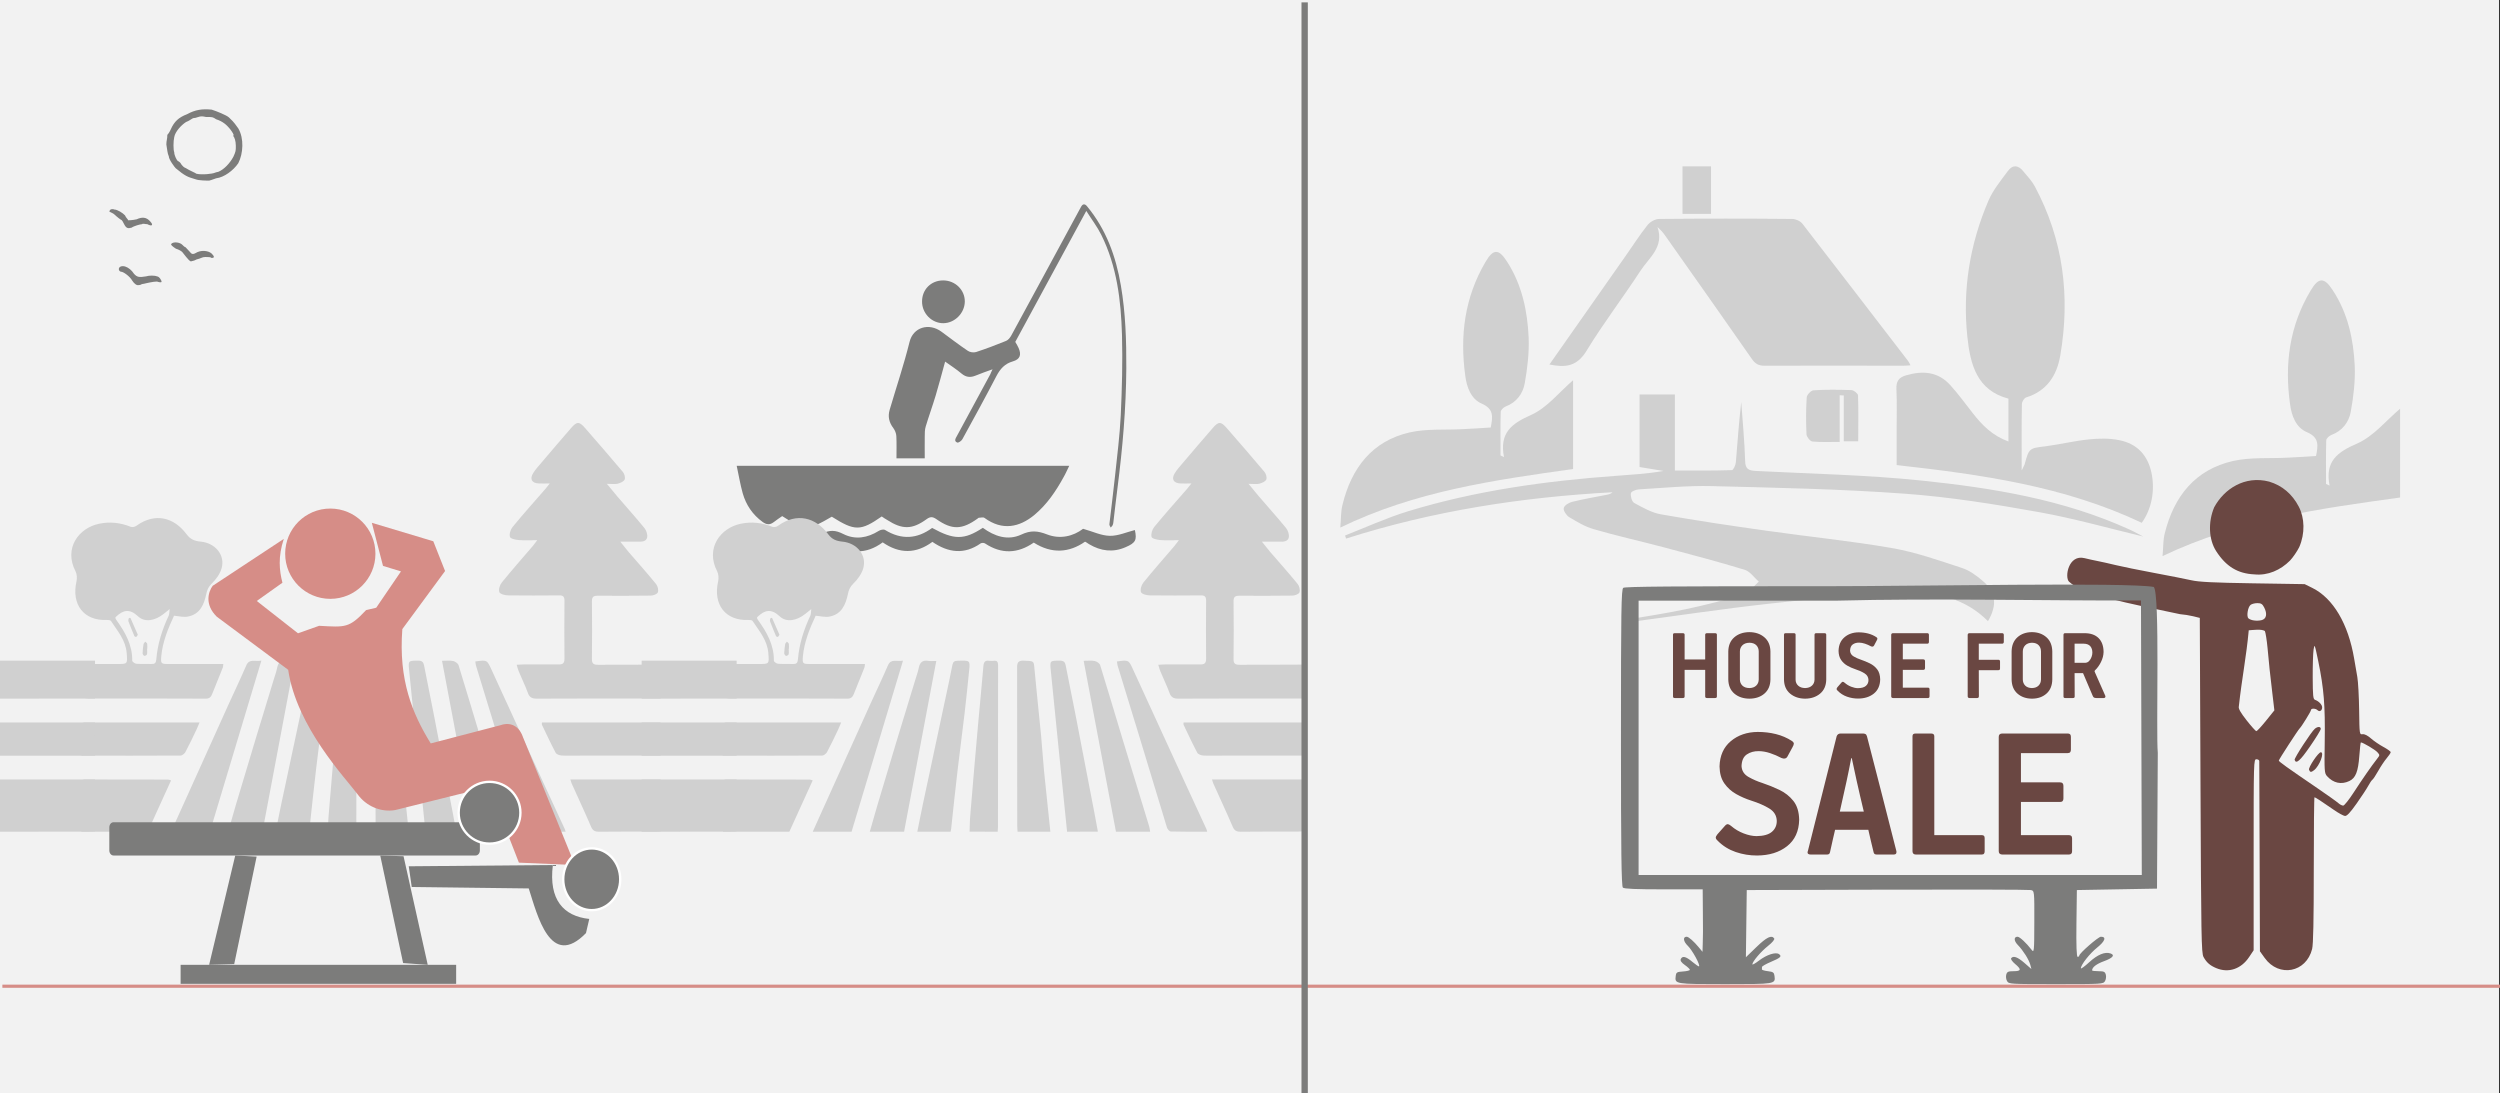 <svg width="526" height="230" xmlns="http://www.w3.org/2000/svg" xmlns:xlink="http://www.w3.org/1999/xlink" overflow="hidden"><rect width="100%" height="100%" fill="#333333" stroke="none"/><defs><clipPath id="clip0"><path d="M0 0 526 0 526 230 0 230Z" fill-rule="evenodd" clip-rule="evenodd"/></clipPath></defs><g clip-path="url(#clip0)"><rect x="0" y="0" width="525.239" height="230" fill="#FFFFFF" transform="scale(1.001 1)"/><rect x="0" y="0" width="525.239" height="230" fill="#F2F2F2" transform="scale(1.001 1)"/><path d="M30.488 10.663C26.041 13.771 24.825 13.771 19.989 10.713 14.921 13.669 14.326 13.669 9.568 10.587 8.973 10.991 8.353 11.421 7.758 11.876 6.956 12.482 6.258 12.406 5.456 11.825 3.336 10.284 1.965 8.237 1.267 5.786 0.75 3.942 0.44 2.047 0 0 23.429 0 46.522 0 69.899 0 69.459 0.884 69.149 1.642 68.735 2.35 67.106 5.331 65.218 8.136 62.555 10.36 59.425 12.937 55.831 13.72 52.081 10.966 51.823 10.764 51.28 10.941 50.866 10.941 50.788 10.941 50.737 11.042 50.659 11.092 47.375 13.467 45.28 13.543 41.996 11.244 41.194 10.688 40.703 10.663 39.901 11.244 36.876 13.442 34.807 13.442 31.626 11.396 31.238 11.193 30.902 10.941 30.488 10.663Z" fill="#7C7C7B" fill-rule="evenodd" transform="matrix(1.001 0 -0 1 155 98)"/><path d="M21.811 34.701C20.487 35.19 19.371 35.55 18.281 36.014 17.164 36.477 16.256 36.4 15.295 35.602 14.257 34.727 13.115 33.981 11.843 33.08 11.142 35.602 10.544 37.944 9.844 40.26 9.195 42.421 8.416 44.557 7.767 46.719 7.559 47.388 7.559 48.134 7.559 48.855 7.533 50.347 7.559 51.84 7.559 53.435 5.664 53.435 3.821 53.435 1.615 53.435 1.615 51.891 1.666 50.321 1.589 48.752 1.562 48.185 1.303 47.542 0.965 47.079 0.057 45.895-0.229 44.634 0.187 43.219 1.589 38.458 3.172 33.749 4.366 28.937 5.119 25.849 8.442 24.846 11.09 26.801 12.933 28.165 14.75 29.555 16.619 30.816 17.061 31.124 17.839 31.227 18.332 31.073 20.461 30.378 22.564 29.58 24.641 28.731 25.108 28.551 25.497 28.037 25.757 27.573 30.508 18.85 35.232 10.075 39.957 1.351 40.113 1.042 40.294 0.759 40.45 0.451 40.814-0.193 41.281-0.09 41.67 0.399 45.694 5.263 47.745 10.95 48.783 17.074 49.77 22.838 49.951 28.654 49.925 34.495 49.873 42.91 49.147 51.248 48.082 59.585 47.771 61.953 47.511 64.346 47.226 66.713 47.2 66.971 47.174 67.228 47.07 67.46 46.992 67.665 46.784 67.82 46.654 68 46.551 67.769 46.343 67.537 46.369 67.305 46.758 63.908 47.2 60.512 47.563 57.089 48.004 52.869 48.55 48.649 48.757 44.428 49.017 38.767 49.173 33.106 49.017 27.47 48.809 20.214 47.953 13.034 44.656 6.395 43.825 4.722 42.683 3.23 41.514 1.377 36.4 10.821 31.494 19.905 26.588 28.937 26.847 29.4 27.107 29.786 27.289 30.224 27.912 31.639 27.6 32.591 26.094 33.029 24.381 33.518 23.421 34.598 22.616 36.142 20.305 40.594 17.891 44.995 15.477 49.395 15.295 49.755 14.646 50.193 14.412 50.115 13.634 49.832 14.049 49.241 14.309 48.752 16.645 44.403 18.982 40.08 21.344 35.731 21.448 35.473 21.552 35.216 21.811 34.701Z" fill="#7C7C7B" fill-rule="evenodd" transform="matrix(1.001 0 -0 1 187 43)"/><path d="M10.641 0C13.188 1.816 15.994 2.749 18.826 1.323 20.567 0.441 21.788 0.519 23.451 1.375 25.946 2.62 28.492 2.179 30.857 0.7 31.221 0.467 31.896 0.311 32.208 0.519 35.638 2.62 38.912 2.412 42.082 0.078 46.707 2.62 48.812 2.62 52.735 0.052 55.178 1.842 57.984 2.801 60.816 1.478 62.791 0.545 64.246 0.674 66.195 1.427 68.949 2.516 71.729 1.842 73.808 0.259 75.861 0.83 77.628 1.712 79.447 1.738 81.188 1.764 82.954 0.96 84.695 0.519 85.137 2.594 84.877 3.216 82.747 4.124 80.096 5.291 77.524 4.954 75.081 3.502 74.821 3.346 74.588 3.164 74.328 3.009 74.302 2.983 74.25 2.983 74.198 2.983 70.898 5.291 67.208 5.577 63.441 3.164 60.063 5.499 56.659 5.629 53.203 3.346 52.995 3.19 52.501 3.19 52.293 3.32 48.864 5.732 45.486 5.317 42.134 3.009 38.704 5.551 35.196 5.551 31.688 3.113 28.18 5.706 24.646 5.551 21.087 3.113 17.813 5.525 14.487 5.499 11.109 3.32 10.849 3.164 10.226 3.346 9.888 3.554 7.393 5.11 4.821 5.395 2.119 4.202-0.064 3.242-0.272 2.775 0.222 0.208 3.704 2.464 7.159 2.62 10.641 0Z" fill="#7C7C7B" fill-rule="evenodd" transform="matrix(1.001 0 -0 1 154 111)"/><path d="M0 4.42C0 1.891 1.903 0 4.44 0 6.977 0 9.039 2.024 8.986 4.5 8.933 6.896 6.872 8.973 4.493 9 2.035 9.027-0.026 6.923 0 4.42Z" fill="#7C7C7B" fill-rule="evenodd" transform="matrix(1.001 0 -0 1 194 59)"/><path d="M35.107 43.169C34.101 38.067 36.724 36.121 40.921 34.305 44.375 32.792 47.042 29.419 49.928 26.998 49.928 32.835 49.928 39.148 49.928 45.677 33.096 48.012 16.133 50.303 0 58 0.175 56.184 0.087 54.627 0.481 53.157 2.405 45.461 6.82 39.796 14.865 37.98 18.581 37.159 22.516 37.505 26.363 37.289 28.33 37.202 30.254 37.072 32.265 36.943 32.702 34.694 32.965 33.051 30.341 31.927 27.98 30.932 27.106 28.381 26.8 26.046 25.62 17.615 26.669 9.572 31.128 2.135 32.79-0.675 33.97-0.719 35.763 2.049 38.954 6.891 40.135 12.383 40.397 18.004 40.528 21.204 40.135 24.447 39.566 27.603 39.173 29.852 37.774 31.668 35.457 32.532 35.019 32.705 34.407 33.267 34.407 33.657 34.32 36.726 34.364 39.753 34.364 42.823 34.626 42.953 34.844 43.039 35.107 43.169Z" fill="#D0D0D0" fill-rule="evenodd" transform="matrix(1.001 0 -0 1 455 59)"/><path d="M33.951 50.821C33.951 53.247 33.951 55.525 33.951 57.975 33.481 57.975 33.06 57.975 32.614 57.975 24.396 57.975 16.202 57.951 7.984 58 6.994 58 6.4 57.779 6.053 56.775 5.509 55.256 4.766 53.786 4.147 52.267 3.974 51.875 3.875 51.434 3.702 50.87 4.32 50.846 4.741 50.797 5.187 50.797 7.613 50.797 10.063 50.772 12.489 50.797 13.356 50.821 13.752 50.576 13.752 49.621 13.702 45.529 13.727 41.462 13.752 37.37 13.752 36.488 13.405 36.243 12.588 36.268 9.048 36.292 5.484 36.317 1.944 36.268 1.276 36.268 0.211 35.998 0.063 35.582-0.135 35.018 0.162 34.062 0.583 33.548 2.687 30.951 4.915 28.427 7.093 25.879 7.34 25.585 7.563 25.267 8.034 24.654 6.474 24.654 5.311 24.728 4.147 24.63 3.479 24.581 2.39 24.336 2.291 23.968 2.117 23.356 2.414 22.425 2.835 21.886 5.063 19.166 7.415 16.544 9.717 13.898 9.964 13.604 10.187 13.31 10.658 12.722 9.667 12.722 9.024 12.747 8.38 12.722 6.895 12.673 6.375 11.791 7.192 10.517 7.662 9.758 8.281 9.096 8.85 8.41 10.954 5.935 13.034 3.485 15.163 1.035 16.376-0.361 16.871-0.337 18.084 1.06 20.732 4.122 23.406 7.16 26.005 10.272 26.351 10.664 26.574 11.473 26.401 11.889 26.203 12.33 25.485 12.624 24.941 12.771 24.346 12.918 23.678 12.796 22.663 12.796 23.554 13.898 24.223 14.707 24.891 15.491 26.772 17.696 28.728 19.852 30.56 22.106 30.956 22.596 31.253 23.454 31.129 24.066 30.956 24.948 30.015 24.997 29.198 24.973 28.059 24.948 26.921 24.973 25.485 24.973 26.228 25.879 26.723 26.541 27.267 27.178 29.198 29.407 31.154 31.612 33.01 33.891 33.357 34.332 33.555 35.141 33.382 35.631 33.233 35.998 32.416 36.317 31.872 36.317 28.158 36.366 24.445 36.366 20.732 36.341 19.816 36.341 19.519 36.611 19.519 37.517 19.569 41.56 19.569 45.602 19.519 49.645 19.495 50.674 19.915 50.87 20.831 50.87 24.718 50.846 28.579 50.846 32.466 50.846 32.936 50.821 33.406 50.821 33.951 50.821Z" fill="#D0D0D0" fill-rule="evenodd" transform="matrix(1.001 0 -0 1 105 89)"/><path d="M21.594 20.543C20.36 23.207 19.198 25.997 18.908 29.11 18.787 30.579 18.884 30.703 20.263 30.703 23.7 30.703 27.113 30.703 30.55 30.703 30.986 30.703 31.397 30.703 31.954 30.703 31.905 31.102 31.905 31.351 31.809 31.55 31.082 33.393 30.356 35.211 29.606 37.029 29.364 37.626 29.049 38 28.275 38 20.166 37.95 12.058 37.975 3.949 37.975 3.586 37.975 3.248 37.925 2.86 37.875 2.86 35.485 2.86 33.169 2.86 30.703 5.184 30.703 7.435 30.703 9.686 30.703 11.864 30.703 11.816 30.703 11.646 28.412 11.428 25.673 9.71 23.755 8.33 21.639 8.209 21.464 7.774 21.439 7.483 21.439 2.667 21.663-0.02 18.227 1.093 13.321 1.239 12.673 1.19 11.802 0.9 11.229-1.642 6.348 1.577 2.064 5.862 1.193 8.113 0.72 10.339 0.969 12.493 1.84 12.808 1.965 13.365 1.865 13.655 1.641 17.625-1.223 21.594-0.152 24.233 3.409 25.031 4.48 25.927 4.829 27.161 4.953 30.284 5.227 32.389 7.817 31.591 10.581 31.252 11.777 30.405 12.922 29.509 13.794 28.831 14.466 28.541 15.114 28.372 15.985 27.912 18.177 27.064 20.169 24.668 20.692 23.7 20.941 22.659 20.642 21.594 20.543ZM9.25 20.991C9.323 21.165 9.371 21.315 9.468 21.439 11.307 24.004 12.857 26.669 12.808 30.006 12.808 30.23 13.365 30.629 13.68 30.654 14.72 30.728 15.761 30.654 16.826 30.703 17.552 30.728 17.794 30.504 17.867 29.732 18.133 26.495 19.101 23.456 20.481 20.518 20.626 20.219 20.578 19.82 20.675 19.148 20.069 19.646 19.755 19.895 19.44 20.144 17.649 21.589 15.471 22.037 14.018 20.667 12.276 19.024 10.92 19.322 9.42 20.742 9.347 20.792 9.347 20.842 9.25 20.991Z" fill="#D0D0D0" fill-rule="evenodd" transform="matrix(1.001 0 -0 1 15 109)"/><path d="M0 0.172C2.437-0.17 2.462-0.17 3.357 1.788 6.987 9.698 10.618 17.631 14.248 25.54 15.765 28.822 17.282 32.127 18.799 35.408 18.873 35.555 18.898 35.702 18.973 35.996 16.362 35.996 13.85 36.021 11.339 35.947 11.04 35.947 10.618 35.457 10.518 35.115 8.579 28.773 6.664 22.431 4.749 16.089 3.257 11.167 1.716 6.245 0.224 1.299 0.099 0.98 0.075 0.613 0 0.172Z" fill="#D0D0D0" fill-rule="evenodd" transform="matrix(1.001 0 -0 1 100 139)"/><path d="M8.159 36C5.431 36 2.826 36 0 36 0.442 34.995 0.836 34.136 1.229 33.254 4.817 25.308 8.38 17.363 11.968 9.441 13.246 6.621 14.573 3.85 15.802 1.005 16.441-0.49 17.621 0.245 18.973 0 15.311 12.139 11.747 24.057 8.159 36Z" fill="#D0D0D0" fill-rule="evenodd" transform="matrix(1.001 0 -0 1 36 139)"/><path d="M0 0.032C0.991 0.032 1.71-0.066 2.355 0.081 2.776 0.179 3.346 0.572 3.47 0.94 5.106 6.219 6.668 11.547 8.279 16.85 10.088 22.84 11.947 28.831 13.757 34.822 13.856 35.165 13.905 35.533 13.98 36 11.6 36 9.27 36 6.792 36 4.561 24.117 2.305 12.185 0 0.032Z" fill="#D0D0D0" fill-rule="evenodd" transform="matrix(1.001 0 -0 1 93 139)"/><path d="M7.211 36C4.75 36 2.437 36 0 36 0.541 34.087 1.058 32.248 1.6 30.433 2.954 25.92 4.307 21.407 5.661 16.87 6.965 12.578 8.27 8.311 9.574 4.019 9.82 3.21 10.116 2.4 10.288 1.566 10.509 0.414 11.051-0.175 12.306 0.046 12.774 0.119 13.266 0.07 13.98 0.07 11.691 12.186 9.451 24.105 7.211 36Z" fill="#D0D0D0" fill-rule="evenodd" transform="matrix(1.001 0 -0 1 48 139)"/><path d="M0 0C6.414 0 12.656 0 18.973 0 18.973 3.65 18.973 7.226 18.973 10.925 18.604 10.95 18.211 10.975 17.817 10.975 13.885 10.975 9.978 10.95 6.046 11 5.21 11 4.743 10.801 4.375 9.982 3.047 6.878 1.622 3.849 0.246 0.77 0.172 0.596 0.123 0.397 0 0Z" fill="#D0D0D0" fill-rule="evenodd" transform="matrix(1.001 0 -0 1 120 164)"/><path d="M6.99 36C4.703 36 2.493 36 0.103 36 0.077 35.558 0.026 35.141 0.026 34.7 0.026 23.608 0.026 12.542 0 1.451 0 0.469 0.18-0.046 1.388 0.003 3.495 0.077 3.495 0.052 3.623 1.475 4.06 6.236 4.574 10.972 5.037 15.732 5.268 18.21 5.422 20.689 5.654 23.167 6.09 27.412 6.553 31.681 6.99 36Z" fill="#D0D0D0" fill-rule="evenodd" transform="matrix(1.001 0 -0 1 79 139)"/><path d="M6.989 36C4.624 36 2.365 36 0 36 0.394 34.084 0.736 32.243 1.13 30.401 2.706 22.96 4.309 15.519 5.886 8.078 6.385 5.671 6.937 3.289 7.383 0.883 7.515 0.22 7.83 0.023 8.513 0.023 11.088-0.05 11.114-0.075 10.904 2.012 10.615 5.058 10.274 8.103 9.932 11.148 9.485 15.003 8.96 18.834 8.513 22.69 8.014 26.914 7.567 31.113 7.121 35.337 7.121 35.509 7.042 35.705 6.989 36Z" fill="#D0D0D0" fill-rule="evenodd" transform="matrix(1.001 0 -0 1 58 139)"/><path d="M3.51 36C2.981 30.749 2.451 25.571 1.921 20.368 1.32 14.282 0.694 8.221 0.092 2.135-0.125-0.025-0.125 0 2.018 0 2.764 0 3.077 0.27 3.221 1.006 3.871 4.417 4.593 7.804 5.243 11.19 6.591 18.11 7.915 25.031 9.239 31.951 9.48 33.252 9.721 34.577 9.986 35.975 7.795 36 5.725 36 3.51 36Z" fill="#D0D0D0" fill-rule="evenodd" transform="matrix(1.001 0 -0 1 86 139)"/><path d="M0 35.976C0.045 34.724 0.045 33.571 0.157 32.393 0.696 25.866 1.257 19.339 1.84 12.812 2.177 8.96 2.581 5.107 2.895 1.255 2.962 0.322 3.231-0.119 4.106 0.028 4.443 0.077 4.78 0.052 5.116 0.028 5.812-0.046 5.991 0.273 5.991 1.034 5.969 12.346 5.969 23.658 5.969 34.969 5.969 35.288 5.924 35.608 5.902 36 3.949 35.976 2.02 35.976 0 35.976Z" fill="#D0D0D0" fill-rule="evenodd" transform="matrix(1.001 0 -0 1 69 139)"/><path d="M18.973 0.199C17.318 3.849 15.689 7.424 14.06 11 9.399 11 4.812 11 0.15 11 0.1 10.652 0.025 10.33 0.025 10.032 0.025 7.052 0.025 4.072 0 1.093 0 0.397 0.1 0 0.927 0 6.742 0.025 12.531 0 18.346 0.025 18.496 0.025 18.647 0.099 18.973 0.199Z" fill="#D0D0D0" fill-rule="evenodd" transform="matrix(1.001 0 -0 1 17 164)"/><path d="M24.964 6.985C19.247 6.985 13.629 6.985 8.011 6.985 6.713 6.985 5.44 7.032 4.142 6.961 3.717 6.938 3.093 6.704 2.918 6.401 1.895 4.462 0.971 2.476 0.022 0.491-0.028 0.374 0.022 0.187 0.022 0 8.311 0 16.575 0 24.939 0 24.964 2.313 24.964 4.579 24.964 6.985Z" fill="#D0D0D0" fill-rule="evenodd" transform="matrix(1.001 0 -0 1 114 152)"/><path d="M0.026 6.901C0.026 4.912 0.076 2.924 0.001 0.959-0.024 0.023 0.529 0 1.259 0 7.072 0.023 12.885 0 18.723 0 20.736 0 22.724 0 24.964 0 24.712 0.585 24.536 1.029 24.335 1.474 23.58 3.064 22.825 4.655 21.994 6.222 21.818 6.55 21.315 6.971 20.963 6.971 14.093 7.018 7.223 6.994 0.378 6.994 0.278 7.018 0.152 6.947 0.026 6.901Z" fill="#D0D0D0" fill-rule="evenodd" transform="matrix(1.001 0 -0 1 17 152)"/><path d="M1.997 3.558C1.862 3.764 1.76 3.969 1.658 3.995 1.523 4.021 1.303 3.944 1.252 3.79 0.828 2.787 0.422 1.785 0.032 0.757-0.036 0.603 0.015 0.268 0.083 0.114 0.134 0.011 0.422-0.04 0.456 0.037 0.964 1.168 1.472 2.35 1.997 3.558Z" fill="#D0D0D0" fill-rule="evenodd" transform="matrix(1.001 0 -0 1 27 130)"/><path d="M0.948 1.499C0.948 1.885 1.005 2.292 0.929 2.656 0.891 2.827 0.55 3.02 0.379 2.998 0.228 2.977 0 2.634 0 2.463 0.019 1.799 0.095 1.157 0.209 0.493 0.247 0.321 0.455 0.171 0.569 0 0.702 0.15 0.929 0.278 0.967 0.45 1.024 0.792 0.986 1.157 0.986 1.499 0.948 1.499 0.948 1.499 0.948 1.499Z" fill="#D0D0D0" fill-rule="evenodd" transform="matrix(1.001 0 -0 1 30 135)"/><path d="M0 0 19.971 0 19.971 7.983C19.389 7.983 18.868 7.983 18.317 7.983L0 8Z" fill="#D0D0D0" fill-rule="evenodd" transform="matrix(1.001 0 -0 1 0 139)"/><path d="M0 0 19.971 0C19.971 3.65 19.971 7.226 19.971 10.926 19.393 10.951 18.777 10.976 18.16 10.976L0 11Z" fill="#D0D0D0" fill-rule="evenodd" transform="matrix(1.001 0 -0 1 0 164)"/><path d="M0 0 19.94 0C19.971 2.318 19.971 4.589 19.971 7L0 7Z" fill="#D0D0D0" fill-rule="evenodd" transform="matrix(1.001 0 -0 1 0 152)"/><path d="M0 0 525.239 0" stroke="#D68D87" stroke-width="0.666" stroke-miterlimit="8" fill="none" fill-rule="evenodd" transform="matrix(1.001 0 -0 1 0.5 207.5)"/><path d="M0 9.5C-2.41545e-15 4.253 4.247 0 9.486 0 14.725-2.41895e-15 18.973 4.253 18.973 9.5 18.973 14.747 14.725 19 9.486 19 4.247 19-3.62318e-15 14.747 0 9.5Z" fill="#D68D87" fill-rule="evenodd" transform="matrix(1.001 0 -0 1 60 107)"/><path d="M16.695 3.381C15.457 7.146 15.742 10.028 16.409 12.602L11.013 16.444 19.678 23.244 24.122 21.669C29.676 21.977 30.406 22.169 33.992 18.365L36.119 17.866 41.324 10.22 37.547 9.067 35.198 0 48.116 3.88 50.592 10.143 41.61 22.361C40.784 33.118 43.736 40.188 47.577 46.412L62.145 42.608C65.826 41.302 66.906 44.952 66.906 44.952L77.887 72 66.112 71.501 59.891 55.518 40.118 60.435C37.071 60.973 33.992 59.59 32.215 57.131 29.676 53.712 19.392 42.992 17.615 30.928L2.603 19.748C0 17.174 0.825 14.523 1.746 13.255L16.695 3.381Z" fill="#D68D87" fill-rule="evenodd" transform="matrix(1.001 0 -0 1 43 110)"/><path d="M0 6.5C-1.52555e-15 2.91 2.682 0 5.991 0 9.3-1.65507e-15 11.983 2.91 11.983 6.5 11.983 10.09 9.3 13 5.991 13 2.682 13-2.28832e-15 10.09 0 6.5Z" stroke="#FFFFFF" stroke-width="0.499" stroke-linecap="round" stroke-linejoin="bevel" stroke-miterlimit="10" fill="#7C7C7B" fill-rule="evenodd" transform="matrix(1.001 0 -0 1 118.5 178.5)"/><path d="M0.89 0 76.997 0C77.506 0 77.887 0.497 77.887 1.071L77.887 5.929C77.887 6.503 77.506 7 76.997 7L0.89 7C0.381 7 0 6.503 0 5.929L0 1.071C0 0.497 0.381 0 0.89 0Z" fill="#7C7C7B" fill-rule="evenodd" transform="matrix(1.001 0 -0 1 23 173)"/><path d="M4.901 0.149 9.986 23 4.81 22.627 0 0 4.901 0.149Z" fill="#7C7C7B" fill-rule="evenodd" transform="matrix(1.001 0 -0 1 80 180)"/><path d="M9.986 0.228 5.272 22.848 0 23 5.489 0 9.986 0.228Z" fill="#7C7C7B" fill-rule="evenodd" transform="matrix(1.001 0 -0 1 44 180)"/><rect x="0" y="0" width="57.916" height="4" fill="#7C7C7B" transform="matrix(1.001 0 -0 1 38 203)"/><path d="M0.63 4.622 25.223 4.927C27.05 10.618 29.789 22 37.252 14.323L37.945 11.344C32.529 10.771 29.38 7.295 30.293 0L0 0.267 0.63 4.622Z" fill="#7C7C7B" fill-rule="evenodd" transform="matrix(1.001 0 -0 1 86 182)"/><path d="M0 6.5C-1.65268e-15 2.91 2.906 0 6.491 0 10.075-1.65508e-15 12.981 2.91 12.981 6.5 12.981 10.09 10.075 13 6.491 13 2.906 13-2.47902e-15 10.09 0 6.5Z" stroke="#FFFFFF" stroke-width="0.499" stroke-linecap="round" stroke-linejoin="bevel" stroke-miterlimit="10" fill="#7C7C7B" fill-rule="evenodd" transform="matrix(1.001 0 -0 1 96.5 164.5)"/><path d="M6.317 13.555C6.11 13.362 4.868 12.88 4.143 12.399 3.625 12.206 3.418 11.917 3.107 11.532 2.9 11.05 2.382 10.857 2.382 10.857 2.175 10.665 1.657 9.701 1.657 9.027 1.45 8.545 1.45 6.715 1.657 5.848 1.864 4.692 3.107 3.343 4.143 2.668 4.661 2.476 5.075 2.187 5.075 2.187L5.385 1.994C5.385 1.994 5.593 1.801 6.11 1.801 6.835 1.609 7.146 1.32 8.285 1.609 9.735 1.609 9.735 1.609 10.46 2.09 11.91 2.572 12.635 3.246 13.36 4.113 13.878 4.788 14.292 5.462 14.085 5.462 14.085 5.462 14.085 5.462 14.085 5.655 14.292 5.848 14.603 6.618 14.603 7.678 14.603 8.738 14.603 8.834 14.085 9.99 13.36 11.339 12.117 12.688 10.874 13.17 10.667 13.17 10.149 13.362 10.149 13.362 9.735 13.555 7.56 13.844 6.317 13.555L6.317 13.555ZM9.01 15C9.01 15 9.735 14.807 10.46 14.518 12.117 14.326 14.085 12.88 15.121 11.339 16.156 9.316 16.363 6.137 15.121 4.017 14.603 3.343 14.396 2.861 13.153 1.705 12.635 1.223 10.46 0.356 9.528 0.067 7.56-0.126 6.11 0.067 4.35 1.031 2.589 1.705 1.657 2.572 0.932 4.21 0.725 4.692 0.414 5.173 0.207 5.366 0.207 6.329 0 6.522 0 7.389 0.207 8.545 0.207 9.22 0.518 9.894 0.518 10.568 1.761 12.206 1.968 12.399 3.936 14.037 4.453 14.229 6.11 14.711 6.835 15 8.492 15 9.01 15L9.01 15Z" fill="#7C7C7B" fill-rule="evenodd" transform="matrix(1.001 0 -0 1 35 23)"/><path d="M4.711 3.89C5.087 3.581 6.496 3.17 6.871 3.17 7.059 2.964 7.529 3.17 7.999 3.17 8.938 3.684 9.314 3.375 8.656 2.656 7.811 1.628 6.871 1.628 5.744 2.142 4.805 2.347 4.147 2.347 3.959 2.347 3.959 2.142 3.49 1.833 3.302 1.319 2.832 0.805 1.705 0.085 1.047 0.085 0.578-0.12 0.108 0.085 0.108 0.291-0.08 0.496-0.08 0.496 0.578 0.805 1.047 1.011 1.235 1.319 1.517 1.525 1.705 1.73 2.175 2.039 2.457 2.244 2.644 2.244 2.926 2.758 3.114 3.17 3.584 4.095 3.959 4.095 4.711 3.89L4.711 3.89Z" fill="#7C7C7B" fill-rule="evenodd" transform="matrix(1.001 0 -0 1 23 44)"/><path d="M5.341 3.589C6.303 3.383 6.495 3.074 7.169 3.074 7.842 3.074 8.323 3.074 8.516 3.28 8.997 3.28 9.189 3.074 8.708 2.56 8.227 1.84 6.688 1.532 5.533 2.046 4.667 2.56 4.379 2.56 3.994 2.046 3.801 1.84 3.32 1.326 3.032 1.018 2.839 1.018 2.358 0.504 2.358 0.504 1.877-0.011 0.53-0.216 0.049 0.298-0.143 0.504 0.241 0.812 1.011 1.326 1.685 1.532 2.166 1.84 2.358 2.046 3.705 3.794 3.994 4 4.186 4 4.379 3.897 4.86 3.897 5.341 3.589L5.341 3.589Z" fill="#7C7C7B" fill-rule="evenodd" transform="matrix(1.001 0 -0 1 36 51)"/><path d="M4.832 3.782C5.991 3.565 7.151 3.238 8.021 3.238 8.697 3.456 8.987 3.456 8.987 3.238 8.987 3.021 8.504 2.151 8.021 2.151 7.538 1.933 6.378 1.933 5.702 2.151 4.349 2.368 3.865 2.368 3.189 1.607 2.706 0.845 2.029 0.301 1.353 0.083 0.676-0.134 0 0.083 0 0.627 0 0.845 0.193 1.171 0.483 1.171 0.966 1.171 2.319 2.151 2.802 3.021 3.286 3.782 3.769 4 3.962 4 4.155 4 4.542 4 4.832 3.782L4.832 3.782Z" fill="#7C7C7B" fill-rule="evenodd" transform="matrix(1.001 0 -0 1 25 56)"/><path d="M33.951 50.821C33.951 53.247 33.951 55.525 33.951 57.975 33.481 57.975 33.06 57.975 32.614 57.975 24.396 57.975 16.202 57.951 7.984 58 6.994 58 6.4 57.779 6.053 56.775 5.509 55.256 4.766 53.786 4.147 52.267 3.974 51.875 3.875 51.434 3.702 50.87 4.32 50.846 4.741 50.797 5.187 50.797 7.613 50.797 10.063 50.772 12.489 50.797 13.356 50.821 13.752 50.576 13.752 49.621 13.702 45.529 13.727 41.462 13.752 37.37 13.752 36.488 13.405 36.243 12.588 36.268 9.048 36.292 5.484 36.317 1.944 36.268 1.276 36.268 0.211 35.998 0.063 35.582-0.135 35.018 0.162 34.062 0.583 33.548 2.687 30.951 4.915 28.427 7.093 25.879 7.34 25.585 7.563 25.267 8.034 24.654 6.474 24.654 5.311 24.728 4.147 24.63 3.479 24.581 2.39 24.336 2.291 23.968 2.117 23.356 2.414 22.425 2.835 21.886 5.063 19.166 7.415 16.544 9.717 13.898 9.964 13.604 10.187 13.31 10.658 12.722 9.667 12.722 9.024 12.747 8.38 12.722 6.895 12.673 6.375 11.791 7.192 10.517 7.662 9.758 8.281 9.096 8.85 8.41 10.954 5.935 13.034 3.485 15.163 1.035 16.376-0.361 16.871-0.337 18.084 1.06 20.732 4.122 23.406 7.16 26.005 10.272 26.351 10.664 26.574 11.473 26.401 11.889 26.203 12.33 25.485 12.624 24.941 12.771 24.346 12.918 23.678 12.796 22.663 12.796 23.554 13.898 24.223 14.707 24.891 15.491 26.772 17.696 28.728 19.852 30.56 22.106 30.956 22.596 31.253 23.454 31.129 24.066 30.956 24.948 30.015 24.997 29.198 24.973 28.059 24.948 26.921 24.973 25.485 24.973 26.228 25.879 26.723 26.541 27.267 27.178 29.198 29.407 31.154 31.612 33.01 33.891 33.357 34.332 33.555 35.141 33.382 35.631 33.233 35.998 32.416 36.317 31.872 36.317 28.158 36.366 24.445 36.366 20.732 36.341 19.816 36.341 19.519 36.611 19.519 37.517 19.569 41.56 19.569 45.602 19.519 49.645 19.495 50.674 19.915 50.87 20.831 50.87 24.718 50.846 28.579 50.846 32.466 50.846 32.936 50.821 33.406 50.821 33.951 50.821Z" fill="#D0D0D0" fill-rule="evenodd" transform="matrix(1.001 0 -0 1 240 89)"/><path d="M21.594 20.543C20.36 23.207 19.198 25.997 18.908 29.11 18.787 30.579 18.884 30.703 20.263 30.703 23.7 30.703 27.113 30.703 30.55 30.703 30.986 30.703 31.397 30.703 31.954 30.703 31.905 31.102 31.905 31.351 31.809 31.55 31.082 33.393 30.356 35.211 29.606 37.029 29.364 37.626 29.049 38 28.275 38 20.166 37.95 12.058 37.975 3.949 37.975 3.586 37.975 3.248 37.925 2.86 37.875 2.86 35.485 2.86 33.169 2.86 30.703 5.184 30.703 7.435 30.703 9.686 30.703 11.864 30.703 11.816 30.703 11.646 28.412 11.428 25.673 9.71 23.755 8.33 21.639 8.209 21.464 7.774 21.439 7.483 21.439 2.667 21.663-0.02 18.227 1.093 13.321 1.239 12.673 1.19 11.802 0.9 11.229-1.642 6.348 1.577 2.064 5.862 1.193 8.113 0.72 10.339 0.969 12.493 1.84 12.808 1.965 13.365 1.865 13.655 1.641 17.625-1.223 21.594-0.152 24.233 3.409 25.031 4.48 25.927 4.829 27.161 4.953 30.284 5.227 32.389 7.817 31.591 10.581 31.252 11.777 30.405 12.922 29.509 13.794 28.831 14.466 28.541 15.114 28.372 15.985 27.912 18.177 27.064 20.169 24.668 20.692 23.7 20.941 22.659 20.642 21.594 20.543ZM9.25 20.991C9.323 21.165 9.371 21.315 9.468 21.439 11.307 24.004 12.857 26.669 12.808 30.006 12.808 30.23 13.365 30.629 13.68 30.654 14.72 30.728 15.761 30.654 16.826 30.703 17.552 30.728 17.794 30.504 17.867 29.732 18.133 26.495 19.101 23.456 20.481 20.518 20.626 20.219 20.578 19.82 20.675 19.148 20.069 19.646 19.755 19.895 19.44 20.144 17.649 21.589 15.471 22.037 14.018 20.667 12.276 19.024 10.92 19.322 9.42 20.742 9.347 20.792 9.347 20.842 9.25 20.991Z" fill="#D0D0D0" fill-rule="evenodd" transform="matrix(1.001 0 -0 1 150 109)"/><path d="M0 0.172C2.437-0.17 2.462-0.17 3.357 1.788 6.987 9.698 10.618 17.631 14.248 25.54 15.765 28.822 17.282 32.127 18.799 35.408 18.873 35.555 18.898 35.702 18.973 35.996 16.362 35.996 13.85 36.021 11.339 35.947 11.04 35.947 10.618 35.457 10.518 35.115 8.579 28.773 6.664 22.431 4.749 16.089 3.257 11.167 1.716 6.245 0.224 1.299 0.099 0.98 0.075 0.613 0 0.172Z" fill="#D0D0D0" fill-rule="evenodd" transform="matrix(1.001 0 -0 1 235 139)"/><path d="M8.159 36C5.431 36 2.826 36 0 36 0.442 34.995 0.836 34.136 1.229 33.254 4.817 25.308 8.38 17.363 11.968 9.441 13.246 6.621 14.573 3.85 15.802 1.005 16.441-0.49 17.621 0.245 18.973 0 15.311 12.139 11.747 24.057 8.159 36Z" fill="#D0D0D0" fill-rule="evenodd" transform="matrix(1.001 0 -0 1 171 139)"/><path d="M0 0.032C0.991 0.032 1.71-0.066 2.355 0.081 2.776 0.179 3.346 0.572 3.47 0.94 5.106 6.219 6.668 11.547 8.279 16.85 10.088 22.84 11.947 28.831 13.757 34.822 13.856 35.165 13.905 35.533 13.98 36 11.6 36 9.27 36 6.792 36 4.561 24.117 2.305 12.185 0 0.032Z" fill="#D0D0D0" fill-rule="evenodd" transform="matrix(1.001 0 -0 1 228 139)"/><path d="M7.211 36C4.75 36 2.437 36 0 36 0.541 34.087 1.058 32.248 1.6 30.433 2.954 25.92 4.307 21.407 5.661 16.87 6.965 12.578 8.27 8.311 9.574 4.019 9.82 3.21 10.116 2.4 10.288 1.566 10.509 0.414 11.051-0.175 12.306 0.046 12.774 0.119 13.266 0.07 13.98 0.07 11.691 12.186 9.451 24.105 7.211 36Z" fill="#D0D0D0" fill-rule="evenodd" transform="matrix(1.001 0 -0 1 183 139)"/><path d="M0 0C6.414 0 12.656 0 18.973 0 18.973 3.65 18.973 7.226 18.973 10.925 18.604 10.95 18.211 10.975 17.817 10.975 13.885 10.975 9.978 10.95 6.046 11 5.21 11 4.743 10.801 4.375 9.982 3.047 6.878 1.622 3.849 0.246 0.77 0.172 0.596 0.123 0.397 0 0Z" fill="#D0D0D0" fill-rule="evenodd" transform="matrix(1.001 0 -0 1 255 164)"/><path d="M6.99 36C4.703 36 2.493 36 0.103 36 0.077 35.558 0.026 35.141 0.026 34.7 0.026 23.608 0.026 12.542 0 1.451 0 0.469 0.18-0.046 1.388 0.003 3.495 0.077 3.495 0.052 3.623 1.475 4.06 6.236 4.574 10.972 5.037 15.732 5.268 18.21 5.422 20.689 5.654 23.167 6.09 27.412 6.553 31.681 6.99 36Z" fill="#D0D0D0" fill-rule="evenodd" transform="matrix(1.001 0 -0 1 214 139)"/><path d="M6.989 36C4.624 36 2.365 36 0 36 0.394 34.084 0.736 32.243 1.13 30.401 2.706 22.96 4.309 15.519 5.886 8.078 6.385 5.671 6.937 3.289 7.383 0.883 7.515 0.22 7.83 0.023 8.513 0.023 11.088-0.05 11.114-0.075 10.904 2.012 10.615 5.058 10.274 8.103 9.932 11.148 9.485 15.003 8.96 18.834 8.513 22.69 8.014 26.914 7.567 31.113 7.121 35.337 7.121 35.509 7.042 35.705 6.989 36Z" fill="#D0D0D0" fill-rule="evenodd" transform="matrix(1.001 0 -0 1 193 139)"/><path d="M3.51 36C2.981 30.749 2.451 25.571 1.921 20.368 1.32 14.282 0.694 8.221 0.092 2.135-0.125-0.025-0.125 0 2.018 0 2.764 0 3.077 0.27 3.221 1.006 3.871 4.417 4.593 7.804 5.243 11.19 6.591 18.11 7.915 25.031 9.239 31.951 9.48 33.252 9.721 34.577 9.986 35.975 7.795 36 5.725 36 3.51 36Z" fill="#D0D0D0" fill-rule="evenodd" transform="matrix(1.001 0 -0 1 221 139)"/><path d="M0 35.976C0.045 34.724 0.045 33.571 0.157 32.393 0.696 25.866 1.257 19.339 1.84 12.812 2.177 8.96 2.581 5.107 2.895 1.255 2.962 0.322 3.231-0.119 4.106 0.028 4.443 0.077 4.78 0.052 5.116 0.028 5.812-0.046 5.991 0.273 5.991 1.034 5.969 12.346 5.969 23.658 5.969 34.969 5.969 35.288 5.924 35.608 5.902 36 3.949 35.976 2.02 35.976 0 35.976Z" fill="#D0D0D0" fill-rule="evenodd" transform="matrix(1.001 0 -0 1 204 139)"/><path d="M18.973 0.199C17.318 3.849 15.689 7.424 14.06 11 9.399 11 4.812 11 0.15 11 0.1 10.652 0.025 10.33 0.025 10.032 0.025 7.052 0.025 4.072 0 1.093 0 0.397 0.1 0 0.927 0 6.742 0.025 12.531 0 18.346 0.025 18.496 0.025 18.647 0.099 18.973 0.199Z" fill="#D0D0D0" fill-rule="evenodd" transform="matrix(1.001 0 -0 1 152 164)"/><path d="M24.964 6.985C19.247 6.985 13.629 6.985 8.011 6.985 6.713 6.985 5.44 7.032 4.142 6.961 3.717 6.938 3.093 6.704 2.918 6.401 1.895 4.462 0.971 2.476 0.022 0.491-0.028 0.374 0.022 0.187 0.022 0 8.311 0 16.575 0 24.939 0 24.964 2.313 24.964 4.579 24.964 6.985Z" fill="#D0D0D0" fill-rule="evenodd" transform="matrix(1.001 0 -0 1 249 152)"/><path d="M0.026 6.901C0.026 4.912 0.076 2.924 0.001 0.959-0.024 0.023 0.529 0 1.259 0 7.072 0.023 12.885 0 18.723 0 20.736 0 22.724 0 24.964 0 24.712 0.585 24.536 1.029 24.335 1.474 23.58 3.064 22.825 4.655 21.994 6.222 21.818 6.55 21.315 6.971 20.963 6.971 14.093 7.018 7.223 6.994 0.378 6.994 0.278 7.018 0.152 6.947 0.026 6.901Z" fill="#D0D0D0" fill-rule="evenodd" transform="matrix(1.001 0 -0 1 152 152)"/><path d="M1.997 3.558C1.862 3.764 1.76 3.969 1.658 3.995 1.523 4.021 1.303 3.944 1.252 3.79 0.828 2.787 0.422 1.785 0.032 0.757-0.036 0.603 0.015 0.268 0.083 0.114 0.134 0.011 0.422-0.04 0.456 0.037 0.964 1.168 1.472 2.35 1.997 3.558Z" fill="#D0D0D0" fill-rule="evenodd" transform="matrix(1.001 0 -0 1 162 130)"/><path d="M0.948 1.499C0.948 1.885 1.005 2.292 0.929 2.656 0.891 2.827 0.55 3.02 0.379 2.998 0.228 2.977 0 2.634 0 2.463 0.019 1.799 0.095 1.157 0.209 0.493 0.247 0.321 0.455 0.171 0.569 0 0.702 0.15 0.929 0.278 0.967 0.45 1.024 0.792 0.986 1.157 0.986 1.499 0.948 1.499 0.948 1.499 0.948 1.499Z" fill="#D0D0D0" fill-rule="evenodd" transform="matrix(1.001 0 -0 1 165 135)"/><path d="M0 0 19.971 0 19.971 7.983C19.389 7.983 18.868 7.983 18.317 7.983L0 8Z" fill="#D0D0D0" fill-rule="evenodd" transform="matrix(1.001 0 -0 1 135 139)"/><path d="M0 0 19.971 0C19.971 3.65 19.971 7.226 19.971 10.926 19.393 10.951 18.777 10.976 18.16 10.976L0 11Z" fill="#D0D0D0" fill-rule="evenodd" transform="matrix(1.001 0 -0 1 135 164)"/><path d="M0 0 19.94 0C19.971 2.318 19.971 4.589 19.971 7L0 7Z" fill="#D0D0D0" fill-rule="evenodd" transform="matrix(1.001 0 -0 1 135 152)"/><path d="M0 0 0 230" stroke="#7C7C7B" stroke-width="1.331" stroke-miterlimit="8" fill="none" fill-rule="evenodd" transform="matrix(1.001 0 -0 1 274.5 0.5)"/><path d="M51.574 75C35.228 67.249 17.836 64.854 0.052 62.85 0.052 60.368 0.052 57.973 0.052 55.621 0.052 52.704 0.139 49.83 0.009 46.912-0.079 45.257 0.488 44.386 2.101 43.951 5.588 42.949 8.77 43.211 11.298 45.998 12.998 47.87 14.48 49.917 16.049 51.92 18.011 54.446 20.19 56.667 23.547 57.886 23.547 54.751 23.547 51.92 23.547 48.872 16.921 47.13 15.526 41.686 14.916 35.851 13.87 25.922 15.439 16.342 19.362 7.197 20.321 4.976 21.934 3.017 23.372 1.057 24.418-0.424 25.639-0.293 26.729 1.101 27.557 2.102 28.472 3.06 29.082 4.192 35.097 15.428 36.58 27.359 34.444 39.814 33.746 43.951 31.654 47.261 27.295 48.611 26.859 48.741 26.38 49.525 26.38 50.004 26.293 54.576 26.336 59.105 26.336 63.983 26.598 63.416 26.816 63.068 26.946 62.72 27.905 59.236 27.905 59.323 31.436 58.888 34.444 58.496 37.408 57.755 40.459 57.45 42.595 57.233 44.818 57.189 46.91 57.625 50.572 58.365 52.838 60.76 53.623 64.505 54.407 68.25 53.623 72.169 51.574 75Z" fill="#D0D0D0" fill-rule="evenodd" transform="matrix(1.001 0 -0 1 399 35)"/><path d="M135.135 47.698C130.227 42.739 123.972 41.488 117.673 41.703 108.247 42.005 98.778 42.954 89.395 43.989 79.231 45.11 69.066 46.663 58.902 48 58.858 47.828 58.858 47.612 58.815 47.439 63.115 46.706 67.459 46.059 71.716 45.154 75.799 44.291 79.882 43.256 83.835 42.005 85.051 41.617 85.92 40.28 86.963 39.375 85.963 38.512 85.138 37.218 83.965 36.873 78.318 35.148 72.585 33.639 66.894 32.129 62.029 30.836 57.121 29.757 52.256 28.334 50.431 27.817 48.737 26.782 47.087 25.79 46.522 25.445 45.87 24.453 45.957 23.935 46.044 23.375 47 22.771 47.695 22.598 50.127 21.995 52.647 21.563 55.079 21.089 55.47 21.003 55.861 20.916 56.209 20.571 37.139 21.606 18.418 24.496 0.217 30.318 0.13 30.102 0.087 29.887 0 29.671 4.387 27.946 8.731 25.962 13.205 24.582 27.453 20.226 42.091 18.199 56.904 17.121 60.205 16.863 63.55 16.69 66.938 16.086 65.287 15.827 63.636 15.569 61.899 15.267 61.899 10.178 61.899 5.175 61.899 0 64.331 0 66.721 0 69.327 0 69.327 5.305 69.327 10.609 69.327 16 73.453 16 77.406 16.043 81.316 15.914 81.62 15.914 82.097 14.836 82.141 14.275 82.488 10.049 82.793 5.822 83.27 1.596 83.574 5.736 83.965 9.876 84.096 14.016 84.139 15.655 84.791 16 86.311 16.086 97.952 16.69 109.594 16.906 121.192 18.113 136.134 19.666 150.946 22.081 164.803 28.377 165.889 28.852 166.888 29.456 167.757 29.887 160.59 28.162 153.292 26.092 145.864 24.755 136.525 23.073 127.099 21.563 117.63 20.873 104.164 19.881 90.611 19.623 77.102 19.278 71.977 19.148 66.851 19.666 61.725 19.968 61.117 20.011 60.075 20.442 60.075 20.787 59.988 21.477 60.292 22.555 60.77 22.814 62.594 23.806 64.462 24.884 66.46 25.229 73.844 26.523 81.272 27.644 88.7 28.679 97.431 29.93 106.205 30.793 114.893 32.302 119.888 33.164 124.753 34.889 129.619 36.485 131.226 37.003 132.703 38.081 134.006 39.202 136.829 41.574 137.133 44.291 135.135 47.698Z" fill="#D0D0D0" fill-rule="evenodd" transform="matrix(1.001 0 -0 1 283 83)"/><path d="M0 30.689C5.461 22.868 10.792 15.311 16.079 7.755 17.596 5.602 18.983 3.405 20.63 1.34 21.15 0.681 22.234 0.066 23.057 0.066 32.376-0.022 41.694-0.022 51.012 0.066 51.749 0.066 52.746 0.505 53.179 1.076 60.634 10.698 68.002 20.364 75.413 29.986 75.587 30.205 75.673 30.469 75.89 30.864 75.24 30.908 74.763 30.952 74.287 30.952 64.621 30.952 54.913 30.908 45.248 30.952 43.904 30.952 43.211 30.513 42.474 29.415 36.45 20.759 30.339 12.104 24.271 3.493 23.881 2.922 23.404 2.394 22.711 1.779 24.184 5.997 20.89 8.238 19.113 11.006 15.429 16.673 11.269 22.077 7.758 27.877 5.764 31.084 3.424 31.392 0 30.689Z" fill="#D0D0D0" fill-rule="evenodd" transform="matrix(1.001 0 -0 1 326 46)"/><path d="M34.405 43.169C33.419 38.067 35.99 36.121 40.103 34.305 43.488 32.792 46.101 29.419 48.929 26.998 48.929 32.835 48.929 39.148 48.929 45.677 32.434 48.012 15.81 50.303 0 58 0.171 56.184 0.086 54.627 0.471 53.157 2.356 45.461 6.684 39.796 14.567 37.98 18.209 37.159 22.065 37.505 25.836 37.288 27.764 37.202 29.649 37.072 31.62 36.943 32.048 34.694 32.305 33.051 29.735 31.927 27.421 30.932 26.564 28.381 26.264 26.046 25.107 17.615 26.136 9.572 30.506 2.135 32.134-0.675 33.291-0.719 35.047 2.049 38.175 6.891 39.332 12.383 39.589 18.004 39.717 21.204 39.332 24.447 38.775 27.603 38.389 29.851 37.018 31.667 34.747 32.532 34.319 32.705 33.719 33.267 33.719 33.656 33.633 36.726 33.676 39.753 33.676 42.823 33.933 42.953 34.148 43.039 34.405 43.169Z" fill="#D0D0D0" fill-rule="evenodd" transform="matrix(1.001 0 -0 1 282 53)"/><path d="M10.956 10.848C9.801 10.848 9.031 10.848 7.919 10.848 7.919 7.547 7.919 4.376 7.919 1.205 7.62 1.205 7.363 1.162 7.064 1.162 7.064 4.333 7.064 7.504 7.064 10.978 4.839 10.978 3.043 11.065 1.332 10.892 0.861 10.848 0.134 9.936 0.091 9.415-0.037 6.809-0.037 4.202 0.134 1.596 0.177 1.032 1.075 0.119 1.589 0.119 4.198-0.054 6.85-0.011 9.502 0.076 10.015 0.076 10.871 0.771 10.913 1.162 11.042 4.333 10.956 7.504 10.956 10.848Z" fill="#D0D0D0" fill-rule="evenodd" transform="matrix(1.001 0 -0 1 380 82)"/><path d="M5.991 0C5.991 3.408 5.991 6.637 5.991 10 3.979 10 2.057 10 0 10 0 6.637 0 3.408 0 0 1.967 0 3.845 0 5.991 0Z" fill="#D0D0D0" fill-rule="evenodd" transform="matrix(1.001 0 -0 1 354 35)"/><path d="M-44.289-28.221C-43.509-28.278-42.252-28.477-41.497-28.665L-40.123-29.006-39.976-64.228C-39.843-96.206-39.785-99.531-39.345-100.338-38.709-101.504-37.989-102.137-36.668-102.693-34.094-103.776-31.436-102.882-29.762-100.371L-28.806-98.938-28.806-78.845C-28.806-58.949-28.795-58.752-28.219-58.752-27.895-58.752-27.627-58.919-27.622-59.122-27.622-59.326-27.584-68.416-27.549-79.322L-27.484-99.153-26.481-100.555C-23.498-104.728-17.736-103.628-16.509-98.652-16.271-97.685-16.167-92.624-16.167-82.003-16.167-73.61-16.098-66.743-16.015-66.743-15.844-66.743-14.524-67.604-11.931-69.407-10.976-70.071-9.936-70.643-9.622-70.677-9.206-70.722-8.537-70.013-7.169-68.075-6.134-66.61-5.026-64.921-4.706-64.322-4.386-63.722-3.998-63.153-3.844-63.057-3.69-62.962-3.135-62.12-2.613-61.188-2.09-60.255-1.288-59.054-0.831-58.52-0.374-57.985 0-57.419 0-57.262 0-57.105-0.682-56.61-1.515-56.162-2.348-55.715-3.532-54.906-4.146-54.365-4.851-53.744-5.501-53.417-5.912-53.477-6.559-53.572-6.562-53.551-6.631-48.393-6.669-45.544-6.841-42.414-7.013-41.437-7.185-40.461-7.483-38.729-7.676-37.59-8.915-30.252-12.091-24.872-16.461-22.704L-18.078-21.903-28.954-21.73C-37.298-21.597-40.309-21.448-41.887-21.089-43.019-20.832-46.524-20.139-49.677-19.55-52.83-18.96-56.467-18.22-57.761-17.905-59.054-17.589-60.773-17.204-61.582-17.047-62.39-16.891-63.631-16.616-64.339-16.437-67.736-15.577-68.574-20.452-67.609-21.385-64.767-24.134-55.028-25.948-44.289-28.221ZM-11.004-67.972C-11.337-67.672-13.33-66.252-15.432-64.816-21.946-60.368-23.515-59.243-23.515-59.022-23.515-58.816-19.447-52.538-19.12-52.24-18.737-51.892-16.754-48.671-16.754-48.398-16.754-47.994-15.778-48.014-15.369-48.426-14.949-48.849-14.403-48.512-14.403-47.829-14.403-47.273-15.11-46.525-15.902-46.245-16.303-46.102-16.374-45.42-16.39-41.538-16.401-39.041-16.318-36.398-16.207-35.666-16.012-34.39-15.971-34.497-15.211-38.181-14.044-43.843-13.752-47.471-13.863-54.947-13.957-61.306-13.932-61.682-13.375-62.303-12.059-63.767-10.379-64.136-8.691-63.33-7.366-62.696-6.835-61.357-6.593-58.044-6.479-56.48-6.333-55.2-6.269-55.2-5.858-55.2-3.28-56.727-2.813-57.248-2.253-57.872-2.254-57.887-2.881-58.685-4.007-60.118-5.992-62.977-7.794-65.763-8.761-67.259-9.743-68.491-9.975-68.501-10.207-68.511-10.67-68.273-11.004-67.972ZM-16.101-61.046C-14.942-60.136-13.869-57.272-14.688-57.272-15.199-57.272-17.346-60.469-17.161-60.955-16.949-61.513-16.721-61.532-16.101-61.046ZM-16.971-56.075C-15.72-54.267-14.697-52.599-14.697-52.367-14.697-51.846-15.311-51.82-15.925-52.315-16.652-52.9-20.308-58.525-20.191-58.877-19.882-59.814-19.069-59.107-16.971-56.075ZM-30.287-50.551C-31.553-48.934-32.029-48.094-31.923-47.666-31.285-41.789-30.331-37.113-29.835-31.616-28.995-31.56-27.161-31.297-26.446-31.761-26.306-32.013-26.028-33.743-25.874-35.423-25.522-39.255-25.415-40.272-24.88-44.801L-24.448-48.461-26.207-50.647C-27.175-51.849-28.087-52.832-28.234-52.832-28.38-52.832-29.304-51.806-30.287-50.551ZM-29.886-29.112C-30.35-28.724-30.046-26.747-29.449-26.268-29.195-26.065-28.553-25.898-28.023-25.898-27.243-25.898-26.968-26.073-26.591-26.806-25.881-28.19-26.119-29.258-27.189-29.494-28.185-29.712-29.367-29.545-29.886-29.112ZM-21.16-16.944C-20.557-16.313-19.685-15.039-19.221-14.114-17.967-11.233-18.087-7.983-19.304-5.624-20.705-2.931-22.808-1.15-25.552-0.33-30.643 0.996-35.006-1.848-37.106-5.75-38.398-8.865-38.264-12.493-36.677-14.97-34.597-18.198-32.146-19.69-28.659-19.85-25.814-20.148-23.137-18.939-21.159-16.944Z" fill="#6A4742" fill-rule="evenodd" transform="matrix(1.001 8.75495e-08 8.74228e-08 -1 503 101)"/><path d="M-11.098-83.427C-10.891-83.079-10.813-82.467-10.925-82.067-11.097-81.451-11.333-81.34-12.469-81.34-13.206-81.34-13.81-81.263-13.81-81.169-13.81-80.517-12.895-79.812-11.295-79.229-9.457-78.559-8.945-77.946-9.94-77.603-11.103-77.203-12.66-77.844-14.399-79.441-15.372-80.334-16.168-80.913-16.168-80.727-16.168-79.984-14.33-77.646-12.734-76.359-11.071-75.018-10.755-74.088-11.961-74.088-12.505-74.088-16.504-77.579-16.504-78.054-16.504-78.199-16.659-78.318-16.847-78.318-17.073-78.318-17.16-75.913-17.1-71.293L-17.01-64.268-8.589-64.117-0.168-63.966 0-35.412C-0.403-31.11 0.496-1.753-0.849-0.494-6.27 0.523-50.593-0.347-69.663-0.338-101.77-0.326-111.989-0.408-112.356-0.681-112.768-0.988-112.838-5.544-112.838-32.216-112.838-56.061-112.742-63.477-112.433-63.754-112.141-64.016-109.761-64.117-103.844-64.117L-95.659-64.117-95.626-68.196C-95.583-73.438-95.583-73.47-95.646-75.523L-95.698-77.261-96.437-76.368C-97.541-75.035-98.616-74.088-99.024-74.088-99.868-74.088-99.748-75.076-98.79-75.996-97.844-76.907-96.126-80.045-96.427-80.316-96.505-80.385-97.132-79.963-97.822-79.38-99.187-78.225-99.944-78.047-100.268-78.804-100.406-79.127-100.12-79.54-99.415-80.035-98.832-80.444-98.355-80.897-98.355-81.042-98.355-81.187-98.999-81.347-99.786-81.398-101.075-81.481-101.229-81.575-101.326-82.34-101.545-84.054-101.511-84.059-90.945-84.059-80.378-84.059-80.344-84.054-80.563-82.34-80.656-81.609-80.848-81.47-81.945-81.34-82.647-81.257-83.215-81.087-83.209-80.962-83.209-80.837-83.196-80.609-83.196-80.455-83.196-80.301-82.371-79.825-81.363-79.397-79.288-78.516-78.974-78.224-79.601-77.757-80.283-77.25-82.197-77.859-83.808-79.096-84.583-79.691-85.217-80.05-85.217-79.895-85.217-79.32-83.438-77.225-81.935-76.03-80.996-75.283-80.484-74.659-80.633-74.443-81.166-73.671-82.219-74.182-84.35-76.246L-86.577-78.404-86.487-71.336-86.396-64.268-56.924-64.184C-40.714-64.139-27.111-64.175-26.694-64.266-25.936-64.43-25.936-64.431-25.954-70.997-25.97-77.268-25.997-77.529-26.543-76.814-27.616-75.411-29.037-74.088-29.471-74.088-30.288-74.088-30.273-74.944-29.442-75.8-28.298-76.98-27.089-78.894-26.803-79.98L-26.564-80.886-28.031-79.602C-29.474-78.34-30.404-78.016-30.826-78.629-30.943-78.799-30.573-79.33-30.004-79.807-28.62-80.967-28.695-81.34-30.308-81.34-31.444-81.34-31.68-81.451-31.853-82.067-31.965-82.467-31.886-83.079-31.679-83.427-31.309-84.047-31.104-84.059-21.389-84.059-11.674-84.059-11.469-84.047-11.099-83.427ZM-109.131-32.239-109.131-3.383-67.718-3.383C-46.551-2.824-23.257-3.424-3.536-3.338L-3.45-32.217-3.364-61.095-56.248-61.095-109.131-61.095Z" fill="#7C7C7B" fill-rule="evenodd" transform="matrix(1.001 8.75495e-08 8.74228e-08 -1 454 123)"/><path d="M16.072 2.231C15.43 2.244 14.935 2.423 14.587 2.768 14.24 3.113 14.064 3.546 14.06 4.068L14.06 9.954C14.063 10.475 14.236 10.905 14.577 11.243 14.918 11.581 15.409 11.757 16.05 11.768 16.662 11.758 17.141 11.585 17.488 11.251 17.835 10.917 18.012 10.485 18.018 9.954L18.018 4.068C18.017 3.546 17.852 3.113 17.523 2.768 17.195 2.423 16.711 2.244 16.072 2.231ZM46.252 0.221 53.446 0.221C53.555 0.22 53.64 0.25 53.7 0.31 53.761 0.369 53.791 0.465 53.792 0.597L53.792 2.033C53.794 2.156 53.769 2.252 53.717 2.323 53.664 2.393 53.574 2.429 53.446 2.431L48.303 2.431 48.303 5.729 52.603 5.729C52.732 5.731 52.826 5.767 52.884 5.837 52.943 5.908 52.972 6.004 52.971 6.127L52.971 7.541C52.971 7.664 52.943 7.761 52.887 7.831 52.831 7.902 52.743 7.937 52.625 7.939L48.303 7.939 48.303 11.68 53.576 11.68C53.685 11.679 53.77 11.709 53.83 11.768 53.89 11.828 53.921 11.924 53.922 12.056L53.922 13.492C53.925 13.738 53.81 13.864 53.576 13.867L46.252 13.867C46.131 13.867 46.037 13.835 45.968 13.771 45.899 13.707 45.864 13.614 45.863 13.492L45.863 0.597C45.863 0.35 45.992 0.225 46.252 0.221ZM23.716 0.221 25.379 0.221C25.489 0.219 25.581 0.24 25.654 0.285 25.727 0.329 25.765 0.412 25.767 0.531L25.767 10.021C25.774 10.52 25.955 10.932 26.308 11.26 26.661 11.587 27.144 11.757 27.757 11.768 28.37 11.757 28.853 11.586 29.206 11.257 29.559 10.928 29.74 10.508 29.747 9.999L29.747 0.553C29.747 0.433 29.779 0.347 29.844 0.296 29.909 0.245 30.006 0.22 30.135 0.221L31.798 0.221C31.928 0.22 32.029 0.244 32.1 0.293 32.171 0.342 32.207 0.421 32.208 0.531L32.208 10.021C32.176 11.28 31.743 12.255 30.91 12.947 30.076 13.639 29.032 13.99 27.779 14 26.515 13.99 25.465 13.639 24.629 12.947 23.793 12.255 23.359 11.28 23.328 10.021L23.328 0.553C23.326 0.433 23.356 0.347 23.417 0.296 23.477 0.245 23.577 0.22 23.716 0.221ZM0.367 0.221 2.03 0.221C2.16 0.22 2.261 0.244 2.332 0.293 2.403 0.342 2.439 0.421 2.44 0.531L2.44 5.752 6.765 5.752 6.765 0.553C6.766 0.433 6.802 0.347 6.873 0.296 6.944 0.245 7.045 0.22 7.175 0.221L8.816 0.221C8.946 0.22 9.047 0.244 9.118 0.293 9.189 0.342 9.225 0.421 9.226 0.531L9.226 13.536C9.225 13.656 9.189 13.742 9.118 13.793 9.047 13.844 8.946 13.869 8.816 13.867L7.175 13.867C7.045 13.869 6.944 13.844 6.873 13.793 6.802 13.742 6.766 13.656 6.765 13.536L6.765 7.939 2.44 7.939 2.44 13.536C2.438 13.656 2.403 13.742 2.334 13.793 2.266 13.844 2.171 13.869 2.051 13.867L0.389 13.867C0.259 13.869 0.162 13.844 0.097 13.793 0.033 13.742 9.4545e-05 13.656 9.4545e-05 13.536L9.4545e-05 0.553C-0.001 0.433 0.028 0.347 0.087 0.296 0.145 0.245 0.239 0.22 0.367 0.221ZM38.989 0.044C39.694 0.042 40.364 0.123 40.999 0.287 41.634 0.451 42.217 0.709 42.749 1.061 42.895 1.166 42.965 1.27 42.959 1.373 42.954 1.475 42.905 1.607 42.814 1.767L42.252 2.829C42.185 2.949 42.093 3.019 41.977 3.039 41.861 3.059 41.737 3.041 41.605 2.984 41.19 2.758 40.771 2.574 40.346 2.431 39.92 2.288 39.511 2.214 39.118 2.209 38.604 2.2 38.162 2.324 37.794 2.58 37.425 2.836 37.232 3.281 37.215 3.913 37.25 4.444 37.51 4.849 37.994 5.127 38.478 5.406 38.975 5.629 39.486 5.794 40.121 6.011 40.748 6.271 41.365 6.573 41.983 6.875 42.497 7.29 42.908 7.818 43.319 8.347 43.532 9.059 43.548 9.954 43.518 11.244 43.075 12.236 42.217 12.928 41.358 13.621 40.261 13.971 38.924 13.978 38.111 13.981 37.325 13.848 36.568 13.58 35.81 13.312 35.155 12.893 34.602 12.321 34.471 12.205 34.399 12.094 34.386 11.989 34.374 11.884 34.431 11.752 34.559 11.591L35.401 10.618C35.526 10.48 35.639 10.424 35.739 10.449 35.839 10.475 35.957 10.546 36.092 10.662 36.486 11.009 36.935 11.283 37.443 11.484 37.95 11.684 38.422 11.787 38.859 11.791 39.633 11.781 40.199 11.618 40.556 11.301 40.914 10.984 41.091 10.572 41.086 10.065 41.067 9.472 40.793 9.009 40.264 8.676 39.736 8.343 39.073 8.046 38.275 7.785 37.708 7.6 37.161 7.356 36.633 7.053 36.106 6.75 35.671 6.348 35.329 5.848 34.986 5.348 34.809 4.711 34.797 3.935 34.828 2.718 35.24 1.769 36.033 1.086 36.826 0.403 37.811 0.056 38.989 0.044ZM16.05 0C17.313 0.01 18.359 0.366 19.189 1.069 20.019 1.772 20.449 2.765 20.479 4.046L20.479 9.976C20.454 11.237 20.035 12.22 19.224 12.925 18.413 13.63 17.362 13.989 16.072 14 14.789 13.991 13.734 13.639 12.906 12.942 12.078 12.245 11.649 11.257 11.621 9.976L11.621 4.046C11.647 2.784 12.069 1.797 12.887 1.086 13.704 0.374 14.759 0.012 16.05 0Z" fill="#6A4742" fill-rule="evenodd" transform="matrix(1.001 0 -0 1 352 133)"/><path d="M22.471 2.431 22.471 6.459 24.684 6.459C25.018 6.447 25.299 6.319 25.525 6.076 25.751 5.832 25.921 5.547 26.036 5.22 26.151 4.893 26.208 4.597 26.208 4.334 26.211 3.761 26.065 3.303 25.77 2.959 25.475 2.615 25.016 2.439 24.392 2.431ZM13.53 2.232C12.91 2.244 12.432 2.423 12.097 2.768 11.761 3.113 11.592 3.546 11.588 4.068L11.588 9.954C11.591 10.475 11.757 10.905 12.086 11.243 12.416 11.581 12.89 11.757 13.509 11.768 14.1 11.758 14.563 11.585 14.898 11.251 15.233 10.917 15.403 10.485 15.409 9.954L15.409 4.068C15.408 3.546 15.249 3.113 14.932 2.768 14.614 2.423 14.147 2.244 13.53 2.232ZM20.47 0.221 24.601 0.221C25.861 0.23 26.835 0.577 27.521 1.263 28.208 1.949 28.555 2.921 28.564 4.179 28.549 4.874 28.37 5.571 28.027 6.27 27.684 6.97 27.265 7.556 26.771 8.028 26.73 8.072 26.703 8.111 26.688 8.147 26.673 8.182 26.666 8.216 26.667 8.249 26.671 8.315 26.705 8.404 26.771 8.514L28.919 13.381C28.97 13.498 28.971 13.606 28.921 13.707 28.871 13.807 28.773 13.861 28.626 13.867L27.042 13.867C26.781 13.865 26.6 13.82 26.5 13.732 26.4 13.644 26.324 13.527 26.271 13.381L24.246 8.624 22.471 8.624C22.471 9.443 22.475 10.261 22.481 11.08 22.487 11.898 22.491 12.717 22.491 13.535 22.491 13.656 22.46 13.741 22.398 13.793 22.335 13.844 22.241 13.869 22.116 13.867L20.511 13.867C20.386 13.869 20.292 13.844 20.23 13.793 20.167 13.741 20.136 13.656 20.136 13.535L20.136 0.597C20.133 0.35 20.244 0.225 20.47 0.221ZM0.375 0.221 7.238 0.221C7.344 0.221 7.43 0.249 7.494 0.307 7.558 0.364 7.591 0.454 7.593 0.575L7.593 2.033C7.594 2.156 7.566 2.252 7.51 2.323 7.453 2.393 7.363 2.429 7.238 2.431L2.335 2.431 2.335 5.818 6.445 5.818C6.678 5.814 6.797 5.932 6.8 6.171L6.8 7.63C6.802 7.752 6.777 7.844 6.724 7.908 6.672 7.972 6.579 8.005 6.445 8.005L2.335 8.005C2.335 8.913 2.339 9.824 2.345 10.74 2.351 11.656 2.355 12.573 2.355 13.491 2.352 13.738 2.234 13.864 2.001 13.867L0.375 13.867C0.259 13.867 0.168 13.835 0.102 13.771 0.035 13.706 0.001 13.613 0 13.491L0 0.597C0.001 0.475 0.035 0.382 0.102 0.318 0.168 0.254 0.259 0.222 0.375 0.221ZM13.509 0C14.728 0.01 15.739 0.366 16.54 1.069 17.341 1.772 17.756 2.765 17.785 4.046L17.785 9.976C17.761 11.237 17.357 12.22 16.573 12.925 15.79 13.63 14.776 13.989 13.53 14 12.291 13.991 11.273 13.639 10.473 12.942 9.674 12.245 9.26 11.257 9.233 9.976L9.233 4.046C9.258 2.784 9.666 1.797 10.455 1.086 11.244 0.374 12.262 0.012 13.509 0Z" fill="#6A4742" fill-rule="evenodd" transform="matrix(1.001 0 -0 1 414 133)"/><path d="M28.466 5.531C28.303 6.355 28.143 7.174 27.986 7.987 27.828 8.801 27.657 9.62 27.474 10.443L26.068 16.759 31.113 16.759C30.86 15.679 30.6 14.578 30.332 13.457 30.064 12.335 29.814 11.235 29.583 10.155L28.59 5.531ZM60.218 0.33 73.982 0.33C74.19 0.329 74.352 0.384 74.468 0.495 74.583 0.607 74.642 0.786 74.643 1.031L74.643 3.711C74.647 3.94 74.599 4.121 74.499 4.252 74.399 4.383 74.227 4.45 73.982 4.453L64.142 4.453 64.142 10.609 72.369 10.609C72.616 10.611 72.795 10.678 72.907 10.809 73.019 10.941 73.074 11.121 73.072 11.351L73.072 13.989C73.073 14.218 73.02 14.399 72.912 14.53 72.804 14.662 72.637 14.729 72.411 14.731L64.142 14.731 64.142 21.712 74.23 21.712C74.438 21.71 74.6 21.766 74.716 21.877 74.831 21.989 74.89 22.168 74.891 22.413L74.891 25.093C74.898 25.553 74.678 25.787 74.23 25.794L60.218 25.794C59.989 25.793 59.808 25.733 59.676 25.613 59.544 25.494 59.477 25.32 59.475 25.093L59.475 1.031C59.475 0.571 59.723 0.337 60.218 0.33ZM42.049 0.33 45.229 0.33C45.457 0.329 45.631 0.373 45.751 0.465 45.87 0.556 45.931 0.703 45.931 0.908L45.931 21.712 55.895 21.712C56.102 21.71 56.257 21.756 56.361 21.851 56.464 21.947 56.516 22.107 56.516 22.331L56.516 25.093C56.518 25.32 56.472 25.494 56.376 25.613 56.281 25.733 56.12 25.793 55.895 25.794L42.049 25.794C41.588 25.787 41.354 25.553 41.347 25.093L41.347 0.95C41.343 0.725 41.393 0.565 41.497 0.47 41.601 0.374 41.785 0.328 42.049 0.33ZM26.234 0.33 30.906 0.33C31.097 0.323 31.273 0.358 31.433 0.434 31.593 0.509 31.707 0.667 31.774 0.908 32.808 4.914 33.84 8.925 34.87 12.94 35.899 16.955 36.92 20.965 37.934 24.968 37.969 25.058 37.983 25.168 37.976 25.298 37.979 25.427 37.941 25.541 37.862 25.639 37.783 25.737 37.642 25.788 37.438 25.794L33.841 25.794C33.656 25.795 33.51 25.761 33.402 25.69 33.294 25.62 33.22 25.503 33.18 25.34 32.991 24.535 32.8 23.739 32.606 22.951 32.412 22.162 32.231 21.376 32.063 20.593L25.076 20.593C24.98 20.999 24.821 21.682 24.601 22.641 24.38 23.6 24.18 24.499 24.001 25.34 23.958 25.521 23.879 25.643 23.763 25.706 23.648 25.769 23.507 25.798 23.34 25.794L19.949 25.794C19.501 25.787 19.281 25.635 19.288 25.34 19.288 25.279 19.297 25.224 19.313 25.174 19.33 25.125 19.349 25.07 19.37 25.009L25.407 0.908C25.467 0.74 25.564 0.602 25.696 0.495 25.829 0.389 26.008 0.334 26.234 0.33ZM8.807 0C10.157-0.003 11.439 0.148 12.653 0.454 13.868 0.759 14.983 1.24 16 1.897 16.279 2.093 16.413 2.287 16.403 2.479 16.393 2.67 16.3 2.916 16.125 3.216L15.051 5.196C14.922 5.42 14.746 5.551 14.524 5.588 14.302 5.626 14.065 5.592 13.812 5.485 13.02 5.064 12.217 4.72 11.403 4.453 10.59 4.186 9.807 4.049 9.055 4.04 8.071 4.023 7.226 4.254 6.521 4.732 5.816 5.21 5.447 6.039 5.414 7.22 5.482 8.21 5.978 8.965 6.904 9.485 7.83 10.006 8.781 10.42 9.759 10.729 10.975 11.134 12.173 11.618 13.354 12.182 14.535 12.746 15.519 13.52 16.305 14.506 17.091 15.492 17.498 16.821 17.529 18.492 17.473 20.899 16.624 22.749 14.983 24.041 13.341 25.333 11.241 25.986 8.683 26 7.128 26.005 5.626 25.758 4.176 25.258 2.727 24.758 1.474 23.975 0.417 22.908 0.165 22.692 0.027 22.485 0.003 22.29-0.021 22.094 0.09 21.846 0.334 21.547L1.945 19.73C2.184 19.473 2.399 19.368 2.591 19.416 2.783 19.463 3.008 19.595 3.267 19.813 4.019 20.46 4.88 20.972 5.85 21.346 6.82 21.72 7.723 21.911 8.559 21.919 10.04 21.901 11.122 21.596 11.807 21.005 12.491 20.414 12.829 19.645 12.82 18.698 12.783 17.592 12.258 16.728 11.248 16.107 10.238 15.486 8.969 14.932 7.442 14.445 6.357 14.1 5.311 13.644 4.302 13.078 3.293 12.512 2.461 11.763 1.806 10.83 1.151 9.897 0.812 8.707 0.789 7.261 0.849 4.99 1.637 3.218 3.154 1.944 4.671 0.669 6.555 0.022 8.807 0Z" fill="#6A4742" fill-rule="evenodd" transform="matrix(1.001 0 -0 1 361 154)"/></g></svg>